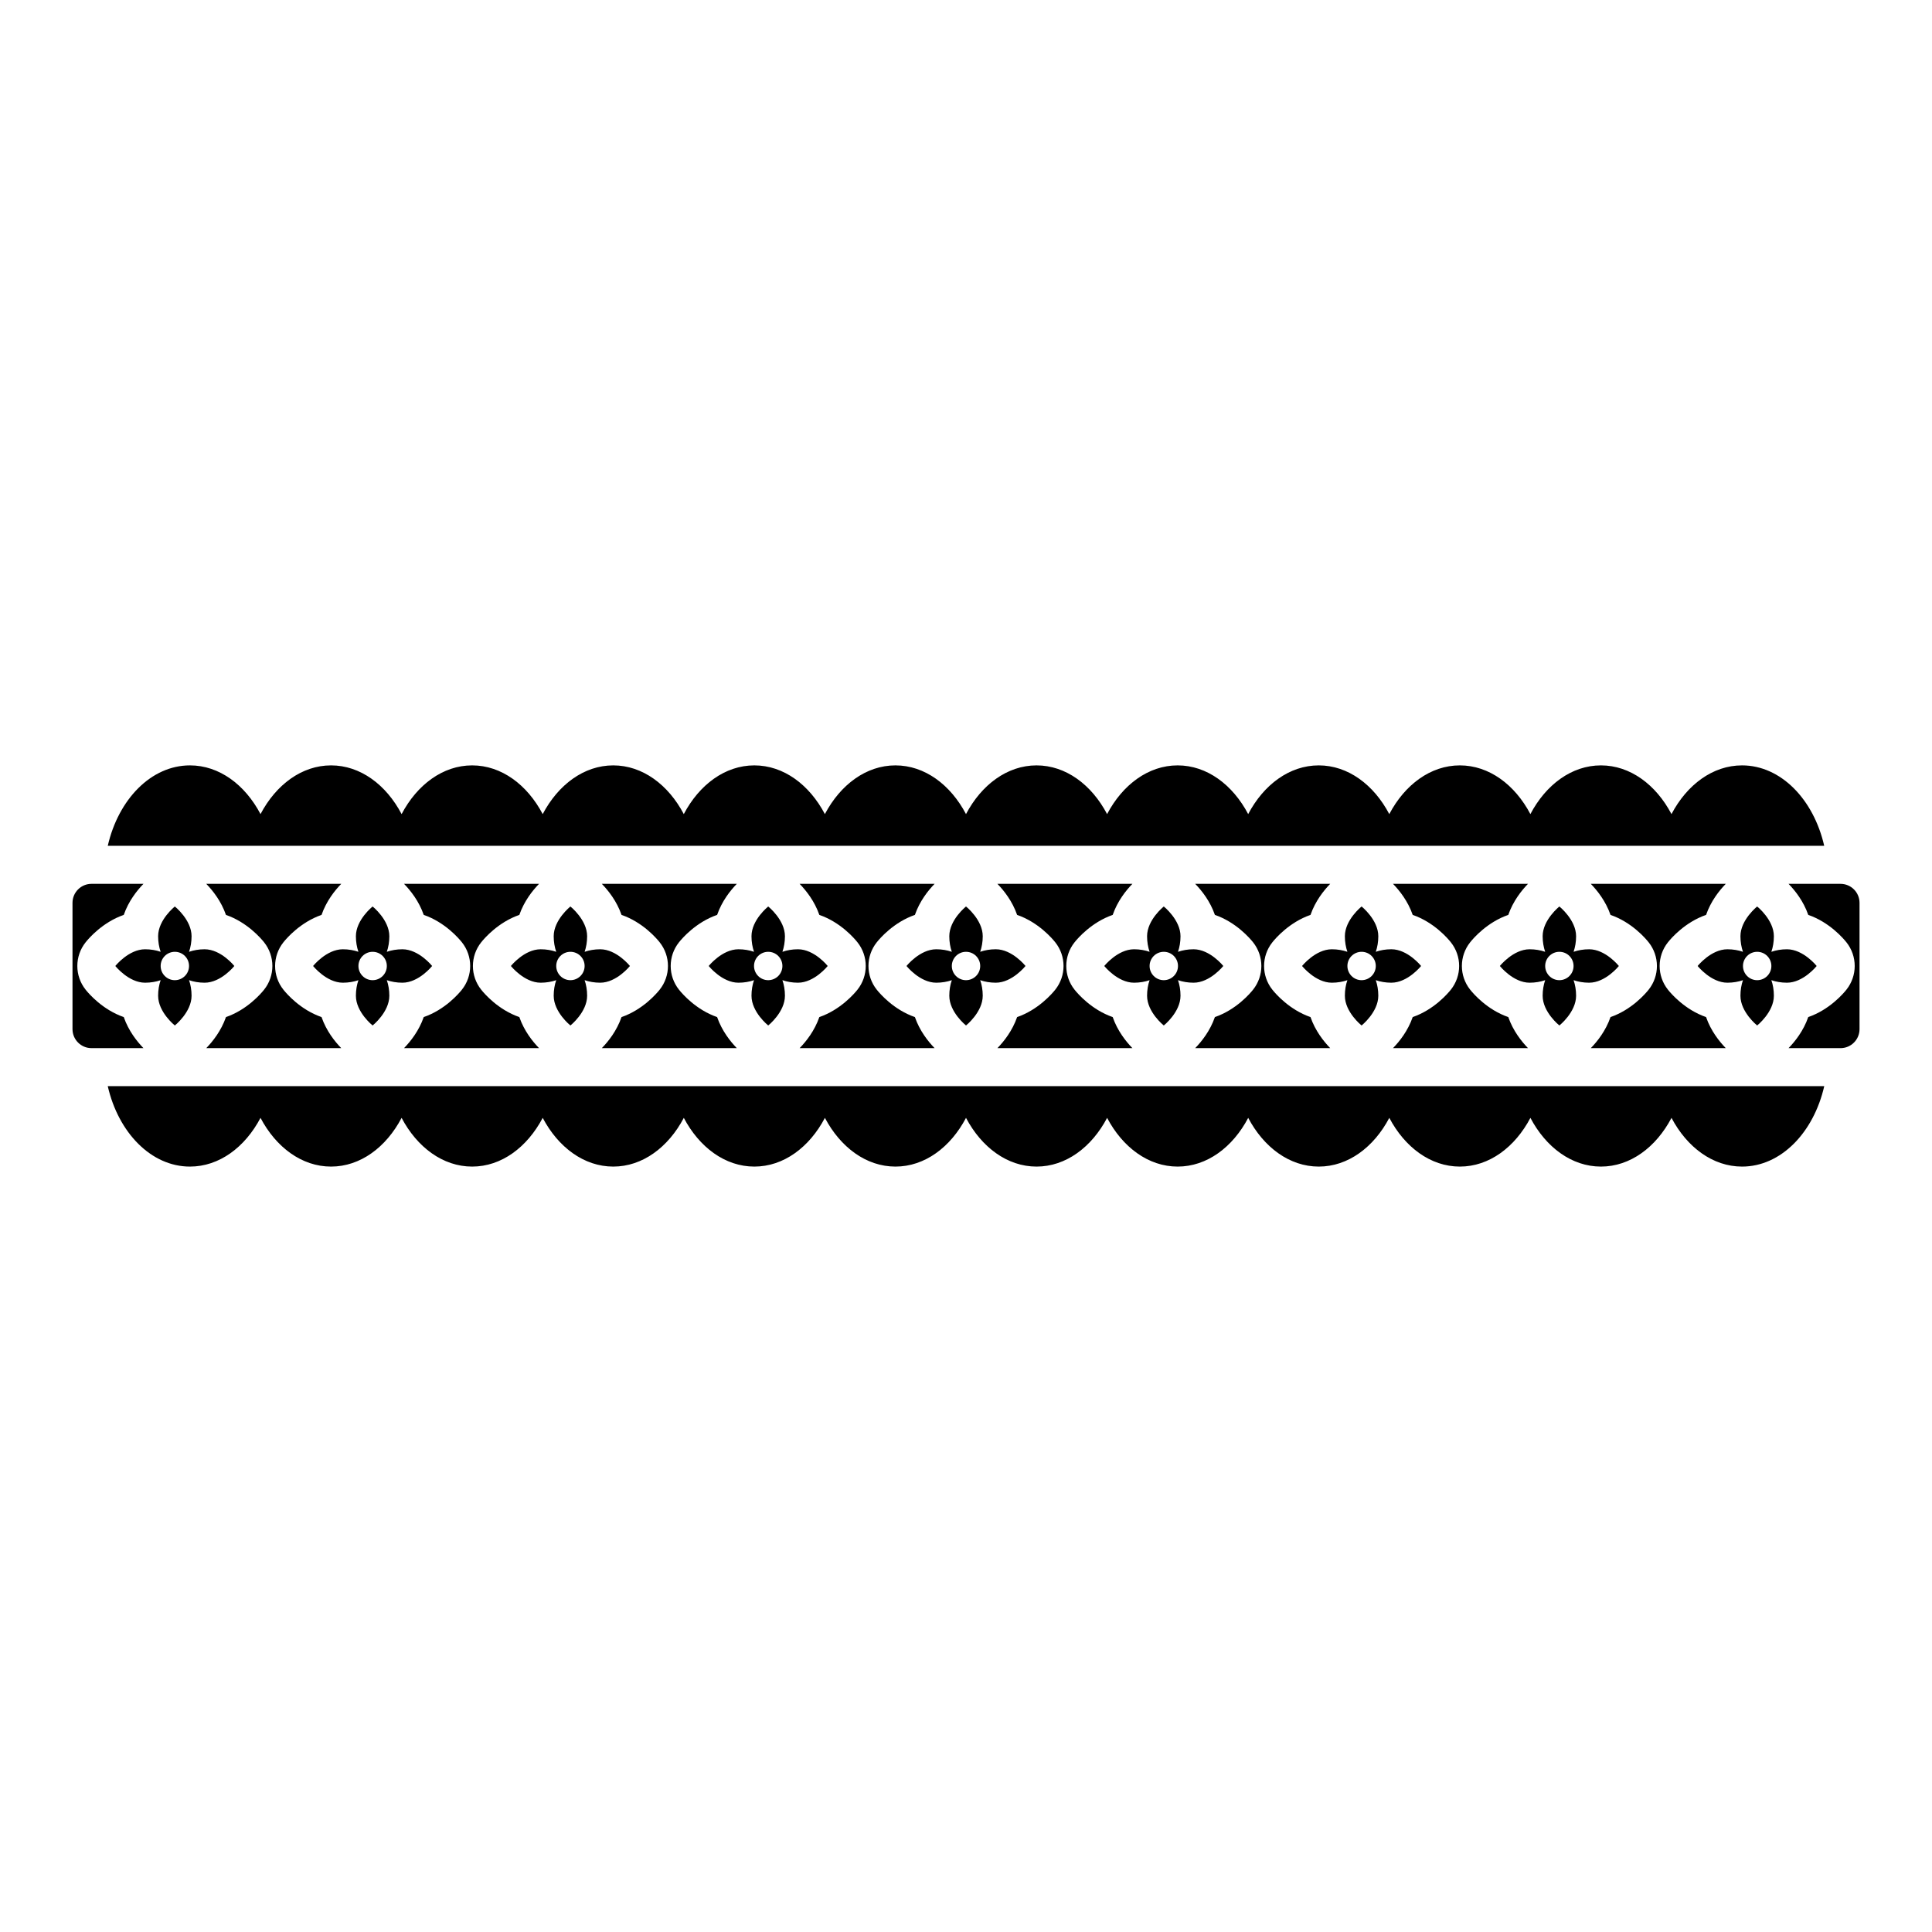 <?xml version="1.0" encoding="UTF-8"?>
<!-- Uploaded to: SVG Repo, www.svgrepo.com, Generator: SVG Repo Mixer Tools -->
<svg fill="#000000" width="800px" height="800px" version="1.1" viewBox="144 144 512 512" xmlns="http://www.w3.org/2000/svg">
 <path d="m627.44 368.15h-454.88c2.82-12.332 11.5-21.316 21.781-21.316 7.754 0 14.59 5.113 18.699 12.91 4.109-7.793 10.941-12.91 18.695-12.91 7.75 0 14.59 5.113 18.695 12.91 4.109-7.797 10.945-12.91 18.695-12.91s14.586 5.113 18.695 12.91c4.109-7.793 10.945-12.91 18.695-12.91s14.586 5.113 18.695 12.91c4.109-7.793 10.941-12.91 18.695-12.91s14.586 5.113 18.695 12.91c4.109-7.797 10.945-12.91 18.695-12.91 7.758 0 14.59 5.113 18.703 12.91 4.109-7.793 10.945-12.91 18.695-12.91s14.59 5.113 18.695 12.91c4.109-7.793 10.945-12.91 18.695-12.91 7.754 0 14.586 5.113 18.695 12.91 4.109-7.797 10.945-12.91 18.699-12.91 7.75 0 14.586 5.113 18.695 12.91 4.109-7.793 10.945-12.91 18.695-12.91s14.59 5.113 18.699 12.91c4.106-7.793 10.941-12.91 18.695-12.91s14.59 5.113 18.695 12.91c4.109-7.797 10.945-12.91 18.699-12.91 10.281 0 18.957 8.988 21.777 21.316zm-271.97 36.277c-1.516 0-2.922-0.254-4.121-0.672 0.418 1.203 0.668 2.606 0.668 4.125 0 4.356-4.43 7.883-4.43 7.883s-4.434-3.531-4.434-7.883c0-1.52 0.254-2.922 0.668-4.125-1.199 0.418-2.602 0.672-4.121 0.672-4.356 0-7.883-4.43-7.883-4.43s3.527-4.43 7.883-4.43c1.52 0 2.922 0.254 4.121 0.672-0.414-1.203-0.668-2.606-0.668-4.125 0-4.356 4.434-7.883 4.434-7.883s4.43 3.531 4.43 7.883c0 1.516-0.254 2.922-0.668 4.125 1.199-0.418 2.609-0.672 4.121-0.672 4.356 0 7.883 4.43 7.883 4.43-0.004 0-3.531 4.43-7.883 4.43zm-4.125-4.43c0-2.078-1.684-3.758-3.762-3.758s-3.758 1.684-3.758 3.758c0 2.078 1.684 3.762 3.758 3.762 2.078-0.004 3.762-1.688 3.762-3.762zm213.79 4.43c-1.516 0-2.922-0.254-4.121-0.672 0.418 1.203 0.668 2.606 0.668 4.125 0 4.356-4.43 7.883-4.43 7.883s-4.434-3.531-4.434-7.883c0-1.52 0.254-2.922 0.668-4.125-1.199 0.418-2.609 0.672-4.121 0.672-4.356 0-7.883-4.43-7.883-4.43s3.527-4.43 7.883-4.43c1.516 0 2.922 0.254 4.121 0.672-0.414-1.203-0.668-2.606-0.668-4.125 0-4.356 4.434-7.883 4.434-7.883s4.43 3.531 4.43 7.883c0 1.516-0.254 2.922-0.668 4.125 1.199-0.418 2.609-0.672 4.121-0.672 4.356 0 7.883 4.43 7.883 4.43s-3.527 4.43-7.883 4.43zm-4.125-4.43c0-2.078-1.684-3.758-3.762-3.758s-3.758 1.684-3.758 3.758c0 2.078 1.684 3.762 3.758 3.762 2.078-0.004 3.762-1.688 3.762-3.762zm-48.293 4.43c-1.516 0-2.918-0.254-4.121-0.672 0.418 1.203 0.668 2.606 0.668 4.125 0 4.356-4.43 7.883-4.43 7.883s-4.43-3.531-4.43-7.883c0-1.52 0.25-2.922 0.668-4.125-1.207 0.418-2.609 0.672-4.121 0.672-4.356 0-7.887-4.43-7.887-4.43s3.531-4.43 7.887-4.43c1.516 0 2.918 0.254 4.121 0.672-0.418-1.203-0.668-2.606-0.668-4.125 0-4.356 4.43-7.883 4.43-7.883 0.004-0.004 4.43 3.527 4.43 7.879 0 1.516-0.25 2.922-0.668 4.125 1.207-0.418 2.609-0.672 4.121-0.672 4.356 0 7.887 4.43 7.887 4.43 0 0.004-3.531 4.434-7.887 4.434zm-4.121-4.43c0-2.078-1.684-3.758-3.758-3.758-2.078 0-3.762 1.684-3.762 3.758 0 2.078 1.684 3.762 3.762 3.762 2.074-0.004 3.758-1.688 3.758-3.762zm-48.289 4.43c-1.52 0-2.922-0.254-4.129-0.672 0.418 1.203 0.668 2.606 0.668 4.125 0 4.356-4.43 7.883-4.43 7.883s-4.43-3.531-4.43-7.883c0-1.52 0.25-2.922 0.668-4.125-1.199 0.418-2.609 0.672-4.121 0.672-4.356 0-7.887-4.43-7.887-4.43s3.531-4.43 7.887-4.43c1.516 0 2.922 0.254 4.121 0.672-0.418-1.203-0.668-2.606-0.668-4.125 0-4.356 4.43-7.883 4.43-7.883s4.43 3.531 4.43 7.883c0 1.516-0.25 2.922-0.668 4.125 1.207-0.418 2.609-0.672 4.129-0.672 4.356 0 7.883 4.43 7.883 4.43-0.004 0-3.531 4.43-7.883 4.43zm-4.129-4.43c0-2.078-1.684-3.758-3.762-3.758-2.078 0-3.762 1.684-3.762 3.758 0 2.078 1.684 3.762 3.762 3.762 2.078-0.004 3.762-1.688 3.762-3.762zm-48.289 4.43c-1.52 0-2.922-0.254-4.129-0.672 0.422 1.203 0.676 2.606 0.676 4.125-0.004 4.356-4.434 7.883-4.434 7.883s-4.43-3.531-4.43-7.883c0-1.52 0.25-2.922 0.668-4.125-1.199 0.418-2.609 0.672-4.121 0.672-4.356 0-7.887-4.43-7.887-4.43s3.531-4.43 7.887-4.43c1.516 0 2.922 0.254 4.121 0.672-0.418-1.203-0.668-2.606-0.668-4.125 0-4.356 4.43-7.887 4.43-7.887s4.434 3.531 4.434 7.883c0 1.516-0.254 2.922-0.676 4.125 1.207-0.418 2.609-0.672 4.129-0.672 4.356 0 7.883 4.43 7.883 4.43-0.004 0.004-3.531 4.434-7.883 4.434zm-4.125-4.43c0-2.078-1.684-3.758-3.762-3.758s-3.762 1.684-3.762 3.758c0 2.078 1.684 3.762 3.762 3.762 2.078-0.004 3.762-1.688 3.762-3.762zm213.79 4.43c-1.52 0-2.922-0.254-4.129-0.672 0.422 1.203 0.668 2.606 0.668 4.125 0 4.356-4.43 7.883-4.43 7.883s-4.43-3.531-4.43-7.883c0-1.52 0.25-2.922 0.668-4.125-1.199 0.418-2.609 0.672-4.121 0.672-4.356 0-7.887-4.43-7.887-4.43s3.531-4.43 7.887-4.43c1.516 0 2.922 0.254 4.121 0.672-0.418-1.203-0.668-2.606-0.668-4.125 0-4.356 4.43-7.883 4.43-7.883s4.43 3.531 4.43 7.883c0 1.516-0.25 2.922-0.668 4.125 1.207-0.418 2.609-0.672 4.129-0.672 4.356 0 7.883 4.43 7.883 4.43s-3.527 4.43-7.883 4.43zm-4.125-4.43c0-2.078-1.684-3.758-3.762-3.758-2.078 0-3.762 1.684-3.762 3.758 0 2.078 1.684 3.762 3.762 3.762 2.078-0.004 3.762-1.688 3.762-3.762zm18.324-21.77h-13.77c1.707 1.758 3.953 4.566 5.219 8.227 5.613 1.938 9.277 6.211 10.117 7.262 2.926 3.672 2.926 8.883 0 12.555-0.836 1.055-4.5 5.324-10.117 7.262-1.266 3.66-3.512 6.473-5.219 8.23l13.77 0.004c2.781 0 5.039-2.254 5.039-5.039v-33.461c0-2.785-2.254-5.039-5.039-5.039zm-88.043 35.309c-5.606-1.938-9.27-6.207-10.105-7.262-2.926-3.672-2.926-8.883 0-12.555 0.836-1.055 4.496-5.32 10.105-7.262 1.27-3.66 3.516-6.473 5.223-8.23h-35.777c1.707 1.758 3.957 4.57 5.223 8.23 5.606 1.938 9.27 6.203 10.105 7.258 2.934 3.676 2.934 8.891 0 12.566-0.836 1.051-4.5 5.316-10.105 7.254-1.266 3.66-3.512 6.473-5.223 8.23h35.777c-1.707-1.762-3.953-4.57-5.223-8.23zm-52.414 0c-5.606-1.938-9.27-6.203-10.105-7.254-2.934-3.676-2.934-8.891 0-12.566 0.836-1.051 4.5-5.316 10.105-7.258 1.266-3.66 3.512-6.473 5.223-8.23h-35.781c1.707 1.758 3.953 4.566 5.219 8.227 5.613 1.938 9.277 6.211 10.117 7.262 2.926 3.672 2.926 8.883 0 12.555-0.836 1.055-4.5 5.324-10.117 7.262-1.266 3.66-3.512 6.473-5.219 8.23h35.781c-1.707-1.758-3.957-4.566-5.223-8.227zm104.83 0c-5.606-1.938-9.27-6.203-10.105-7.254-2.934-3.676-2.934-8.891 0-12.566 0.836-1.051 4.5-5.316 10.105-7.258 1.266-3.66 3.512-6.473 5.223-8.23h-35.773c1.707 1.758 3.957 4.57 5.223 8.23 5.609 1.938 9.27 6.207 10.105 7.262 2.926 3.672 2.926 8.883 0 12.555-0.836 1.055-4.496 5.32-10.105 7.262-1.266 3.66-3.512 6.473-5.223 8.23h35.773c-1.711-1.762-3.957-4.57-5.223-8.23zm-293.07-9.109c-1.52 0-2.922-0.254-4.129-0.672 0.418 1.203 0.668 2.606 0.668 4.125 0 4.356-4.43 7.883-4.43 7.883s-4.43-3.531-4.43-7.883c0-1.52 0.25-2.922 0.668-4.125-1.207 0.418-2.609 0.672-4.121 0.672-4.356 0-7.887-4.43-7.887-4.43s3.531-4.43 7.887-4.43c1.516 0 2.918 0.254 4.121 0.672-0.418-1.203-0.668-2.606-0.668-4.125 0-4.356 4.43-7.883 4.43-7.883s4.43 3.531 4.43 7.883c0 1.516-0.25 2.922-0.668 4.125 1.207-0.418 2.609-0.672 4.129-0.672 4.348 0 7.883 4.43 7.883 4.43s-3.535 4.43-7.883 4.43zm-4.129-4.43c0-2.078-1.684-3.758-3.758-3.758-2.078 0-3.762 1.684-3.762 3.758 0 2.078 1.684 3.762 3.762 3.762 2.074-0.004 3.758-1.688 3.758-3.762zm-104.59 53.16c7.754 0 14.59-5.113 18.699-12.91 4.106 7.797 10.941 12.91 18.695 12.91s14.59-5.113 18.695-12.91c4.109 7.793 10.945 12.91 18.699 12.91 7.75 0 14.586-5.113 18.695-12.91 4.109 7.793 10.945 12.91 18.695 12.91 7.754 0 14.59-5.113 18.699-12.91 4.106 7.797 10.941 12.91 18.695 12.91 7.754 0 14.59-5.113 18.695-12.91 4.109 7.793 10.945 12.91 18.699 12.91 7.75 0 14.586-5.113 18.695-12.91 4.109 7.793 10.945 12.91 18.695 12.91 7.754 0 14.59-5.113 18.699-12.91 4.106 7.797 10.941 12.91 18.695 12.91s14.59-5.113 18.695-12.91c4.109 7.793 10.945 12.91 18.699 12.91 7.75 0 14.586-5.113 18.695-12.91 4.109 7.793 10.945 12.91 18.695 12.91 7.754 0 14.59-5.113 18.699-12.91 4.106 7.797 10.941 12.91 18.695 12.91 7.754 0 14.59-5.113 18.695-12.91 4.109 7.793 10.945 12.91 18.699 12.91 10.281 0 18.961-8.984 21.781-21.316h-454.89c2.82 12.332 11.5 21.316 21.781 21.316zm244.54-39.621c-5.606-1.938-9.27-6.203-10.105-7.254-2.934-3.676-2.934-8.891 0-12.566 0.836-1.051 4.5-5.316 10.105-7.258 1.266-3.66 3.512-6.473 5.223-8.23h-35.777c1.711 1.758 3.953 4.57 5.219 8.23 5.613 1.938 9.273 6.211 10.109 7.262 2.926 3.672 2.926 8.883 0 12.555-0.836 1.055-4.5 5.32-10.105 7.262-1.27 3.66-3.516 6.473-5.223 8.23h35.777c-1.707-1.762-3.957-4.57-5.223-8.23zm-262.08 0c-5.606-1.938-9.27-6.203-10.105-7.254-2.934-3.676-2.934-8.891 0-12.566 0.836-1.051 4.5-5.316 10.105-7.258 1.266-3.66 3.512-6.473 5.223-8.23h-13.77c-2.781 0-5.039 2.254-5.039 5.039v33.461c0 2.781 2.254 5.039 5.039 5.039h13.766c-1.707-1.762-3.953-4.57-5.219-8.23zm209.66 0c-5.606-1.938-9.27-6.203-10.105-7.254-2.934-3.676-2.934-8.891 0-12.566 0.836-1.051 4.5-5.316 10.105-7.258 1.266-3.66 3.512-6.473 5.223-8.23h-35.773c1.707 1.758 3.957 4.57 5.223 8.23 5.609 1.938 9.27 6.207 10.105 7.262 2.926 3.672 2.926 8.883 0 12.555-0.836 1.055-4.496 5.32-10.105 7.262-1.266 3.66-3.512 6.473-5.223 8.23h35.773c-1.707-1.762-3.957-4.57-5.223-8.23zm-135.82-9.109c-1.52 0-2.922-0.254-4.129-0.672 0.418 1.203 0.668 2.606 0.668 4.125 0 4.356-4.43 7.883-4.43 7.883s-4.43-3.531-4.43-7.883c0-1.52 0.25-2.922 0.668-4.125-1.199 0.418-2.609 0.672-4.121 0.672-4.356 0-7.887-4.43-7.887-4.43s3.531-4.43 7.887-4.43c1.516 0 2.922 0.254 4.121 0.672-0.418-1.203-0.668-2.606-0.668-4.125 0-4.356 4.43-7.883 4.43-7.883s4.43 3.531 4.43 7.883c0 1.516-0.25 2.922-0.668 4.125 1.207-0.418 2.609-0.672 4.129-0.672 4.356 0 7.883 4.43 7.883 4.43s-3.527 4.43-7.883 4.43zm-4.125-4.43c0-2.078-1.684-3.758-3.762-3.758s-3.762 1.684-3.762 3.758c0 2.078 1.684 3.762 3.762 3.762 2.078-0.004 3.762-1.688 3.762-3.762zm-17.301 13.539c-5.606-1.938-9.27-6.203-10.105-7.254-2.934-3.676-2.934-8.891 0-12.566 0.836-1.051 4.5-5.316 10.105-7.258 1.266-3.66 3.512-6.473 5.223-8.23h-35.777c1.711 1.758 3.953 4.57 5.219 8.23 5.613 1.938 9.273 6.211 10.109 7.262 2.926 3.672 2.926 8.883 0 12.555-0.836 1.055-4.5 5.32-10.105 7.262-1.27 3.66-3.516 6.473-5.223 8.23h35.777c-1.711-1.762-3.957-4.57-5.223-8.23zm-30.992-9.109c-1.52 0-2.922-0.254-4.121-0.672 0.418 1.203 0.668 2.606 0.668 4.125 0 4.356-4.434 7.883-4.434 7.883s-4.43-3.531-4.43-7.883c0-1.52 0.25-2.922 0.668-4.125-1.199 0.418-2.609 0.672-4.121 0.672-4.356 0-7.887-4.43-7.887-4.43s3.531-4.43 7.887-4.43c1.516 0 2.922 0.254 4.121 0.672-0.418-1.203-0.668-2.606-0.668-4.125 0-4.356 4.43-7.883 4.43-7.883s4.434 3.531 4.434 7.883c0 1.516-0.254 2.922-0.668 4.125 1.199-0.418 2.602-0.672 4.121-0.672 4.356 0 7.883 4.43 7.883 4.43s-3.527 4.43-7.883 4.43zm-4.125-4.43c0-2.078-1.684-3.758-3.762-3.758s-3.758 1.684-3.758 3.758c0 2.078 1.684 3.762 3.758 3.762 2.078-0.004 3.762-1.688 3.762-3.762zm87.535 13.539c-5.606-1.938-9.27-6.203-10.105-7.254-2.934-3.676-2.934-8.891 0-12.566 0.836-1.051 4.5-5.316 10.105-7.258 1.266-3.66 3.512-6.473 5.223-8.23h-35.781c1.707 1.758 3.953 4.566 5.219 8.227 5.613 1.938 9.277 6.211 10.117 7.262 2.926 3.672 2.926 8.883 0 12.555-0.836 1.055-4.5 5.324-10.117 7.262-1.266 3.66-3.512 6.473-5.219 8.23h35.781c-1.711-1.758-3.957-4.566-5.223-8.227zm52.41 0c-5.606-1.938-9.27-6.207-10.105-7.262-2.926-3.672-2.926-8.883 0-12.555 0.836-1.051 4.496-5.32 10.109-7.262 1.266-3.66 3.512-6.473 5.219-8.23h-35.777c1.707 1.758 3.957 4.57 5.223 8.23 5.606 1.938 9.27 6.203 10.105 7.258 2.934 3.676 2.934 8.891 0 12.566-0.836 1.051-4.5 5.32-10.105 7.258-1.266 3.66-3.512 6.473-5.223 8.23h35.777c-1.707-1.766-3.953-4.574-5.223-8.234z"/>
</svg>